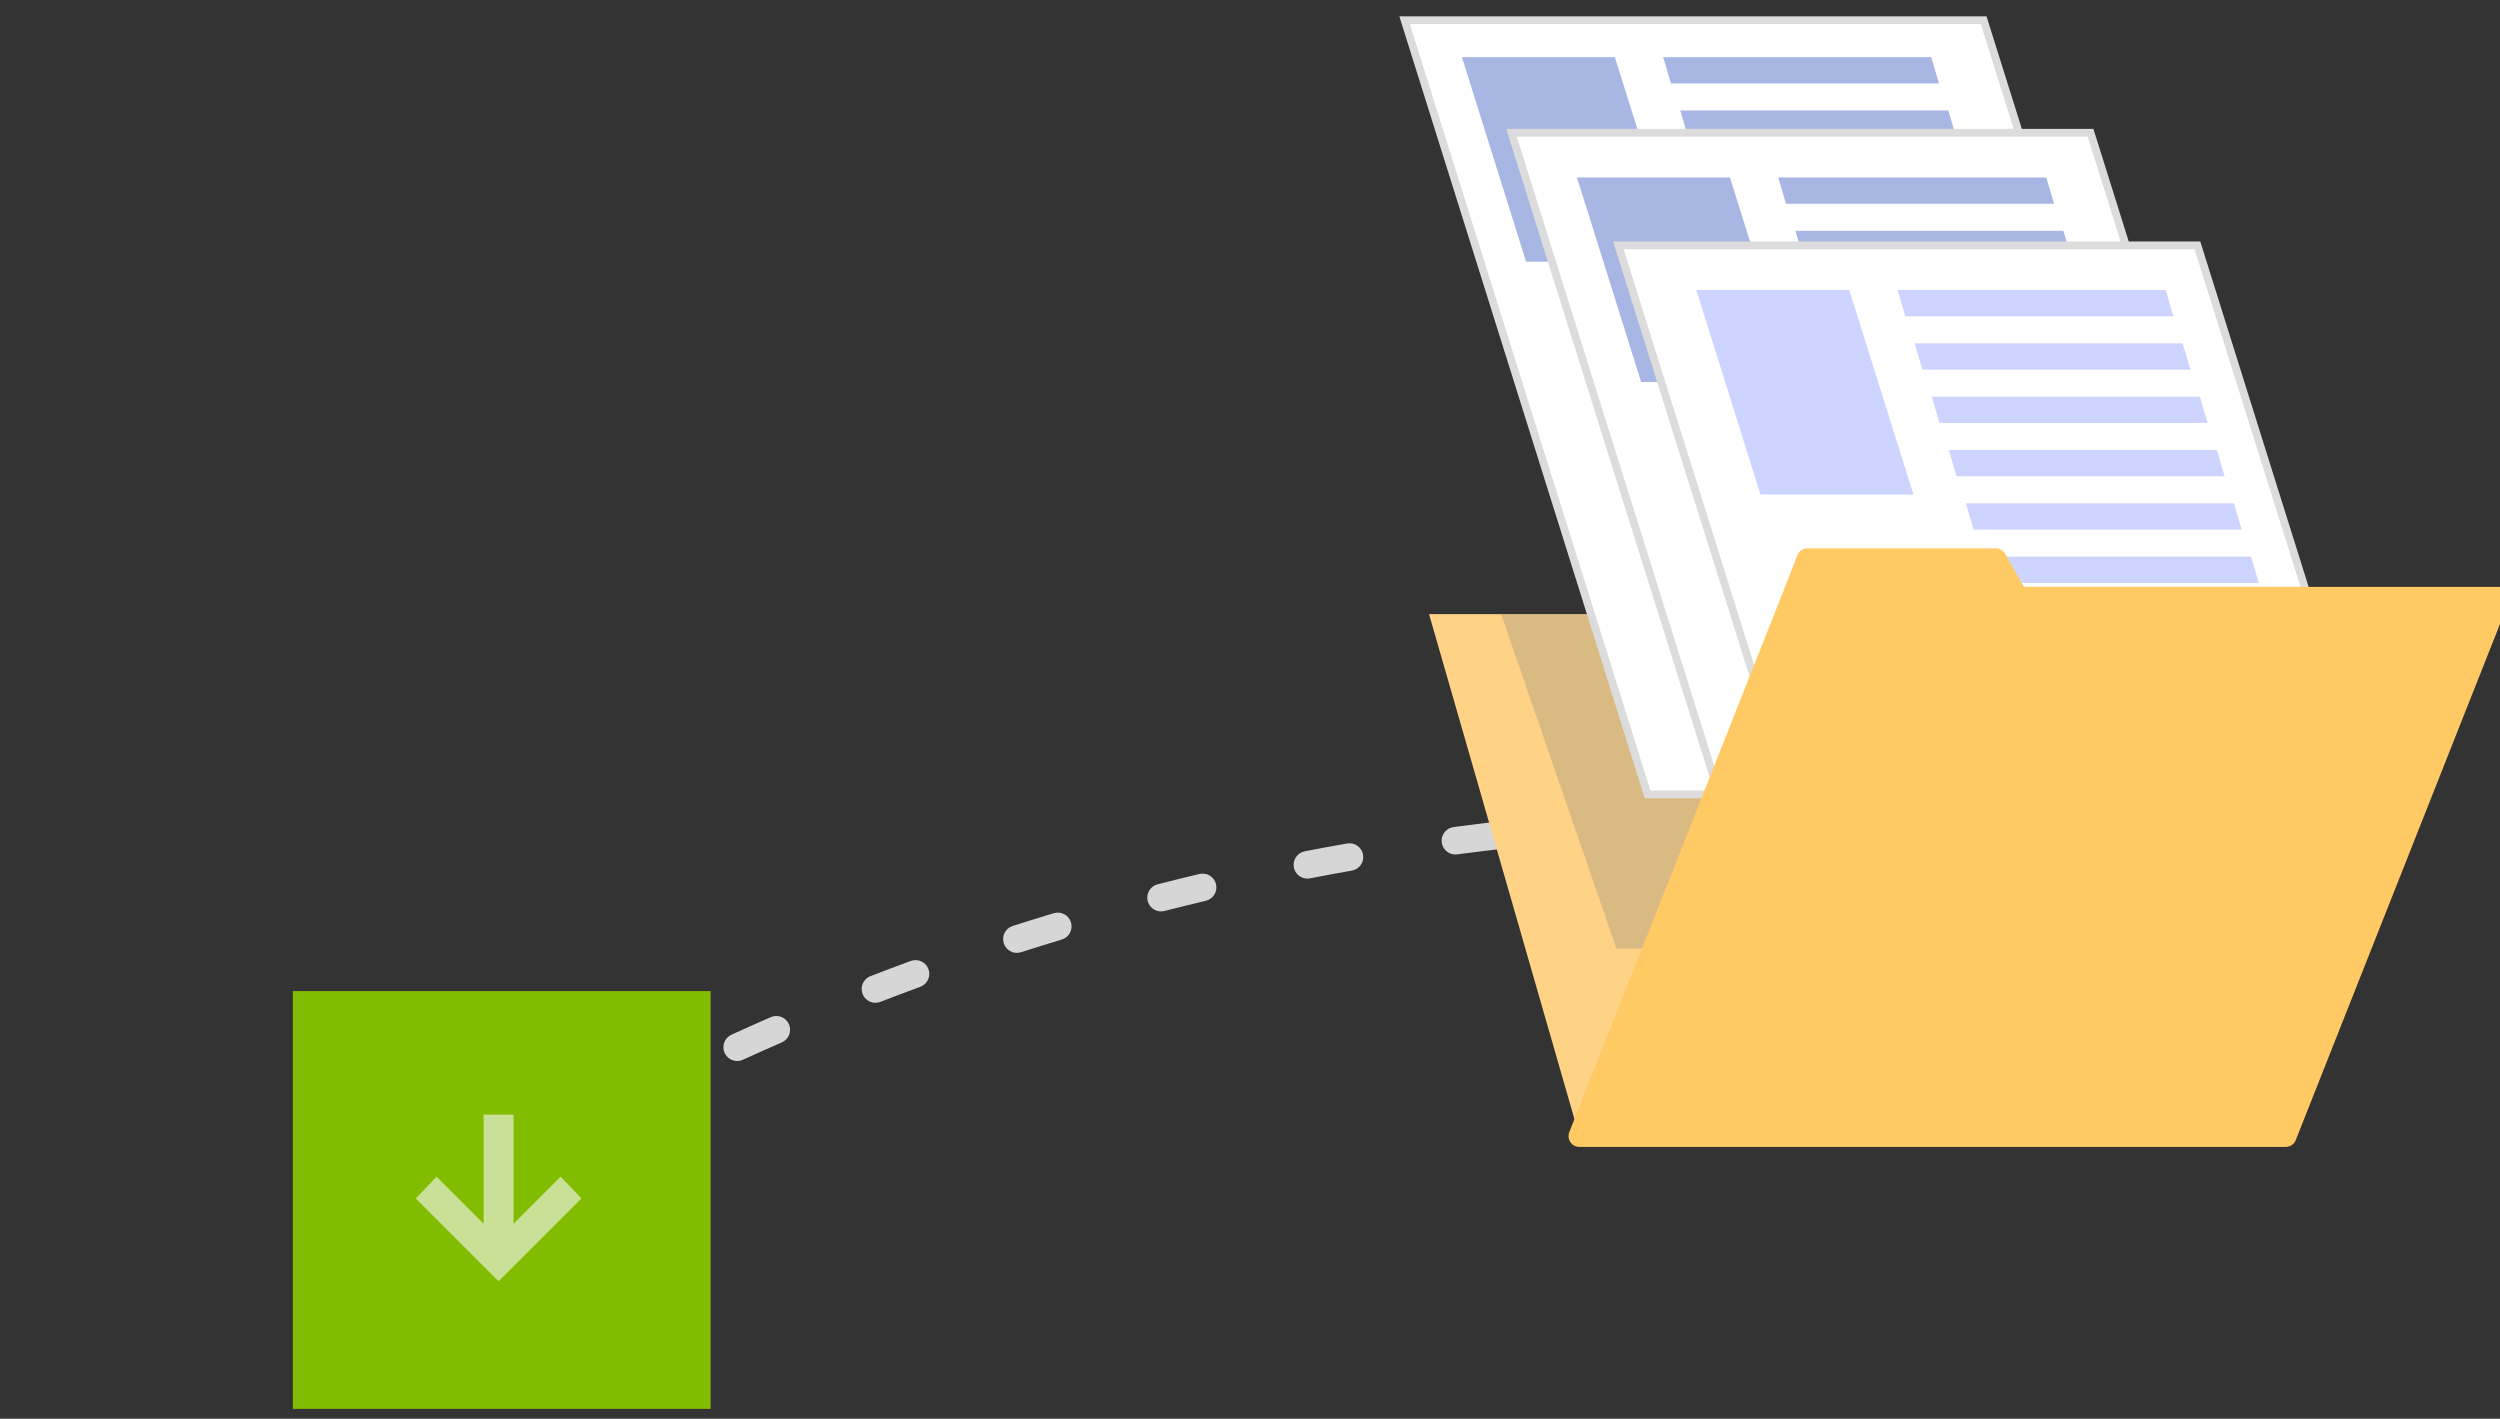 <?xml version="1.0" encoding="UTF-8"?> <!-- Generator: Adobe Illustrator 16.0.0, SVG Export Plug-In . SVG Version: 6.00 Build 0) --> <svg xmlns="http://www.w3.org/2000/svg" xmlns:xlink="http://www.w3.org/1999/xlink" version="1.1" id="Capa_1" x="0px" y="0px" width="363px" height="206px" viewBox="0 0 363 206" xml:space="preserve"><rect x="0" y="0" width="363" height="206" fill="#333333" stroke="none"/> <g> <path fill="#D7D6D7" d="M52.843,184.563c-0.64,0-1.269-0.307-1.656-0.875c-0.621-0.914-0.383-2.158,0.53-2.779 c0.865-0.588,1.733-1.172,2.604-1.753c0.917-0.613,2.16-0.366,2.773,0.554c0.613,0.918,0.365,2.16-0.554,2.773 c-0.861,0.574-1.719,1.152-2.576,1.734C53.621,184.452,53.23,184.563,52.843,184.563z"></path> <path fill="#D7D6D7" d="M68.56,174.452c-0.675,0-1.334-0.342-1.711-0.961c-0.574-0.943-0.274-2.174,0.67-2.748 c1.781-1.084,3.573-2.152,5.374-3.207c0.953-0.559,2.178-0.236,2.736,0.717s0.238,2.178-0.716,2.736 c-1.782,1.043-3.554,2.1-5.316,3.172C69.272,174.358,68.914,174.452,68.56,174.452z M87.499,163.686 c-0.716,0-1.41-0.386-1.769-1.063c-0.517-0.977-0.146-2.187,0.831-2.704c1.842-0.977,3.693-1.938,5.553-2.884 c0.984-0.5,2.188-0.109,2.689,0.876c0.5,0.984,0.108,2.188-0.876,2.689c-1.839,0.936-3.671,1.887-5.493,2.853 C88.135,163.61,87.814,163.686,87.499,163.686z M107.039,154.057c-0.759,0-1.484-0.435-1.82-1.17 c-0.459-1.005-0.016-2.191,0.989-2.649c1.896-0.866,3.8-1.716,5.713-2.551c1.01-0.441,2.191,0.021,2.633,1.033 s-0.021,2.191-1.033,2.633c-1.892,0.826-3.776,1.667-5.651,2.523C107.6,153.999,107.317,154.057,107.039,154.057z M127.113,145.603 c-0.802,0-1.559-0.486-1.866-1.279c-0.398-1.03,0.113-2.188,1.144-2.587c1.943-0.752,3.895-1.487,5.854-2.207 c1.035-0.378,2.187,0.151,2.567,1.188c0.381,1.036-0.151,2.186-1.188,2.566c-1.938,0.712-3.868,1.439-5.79,2.183 C127.597,145.559,127.353,145.603,127.113,145.603z M147.651,138.354c-0.847,0-1.633-0.542-1.904-1.392 c-0.337-1.051,0.243-2.178,1.295-2.514c1.984-0.635,3.975-1.253,5.972-1.855c1.058-0.314,2.173,0.281,2.493,1.338 c0.319,1.057-0.28,2.173-1.337,2.492c-1.976,0.596-3.946,1.207-5.909,1.835C148.059,138.323,147.853,138.354,147.651,138.354z M168.582,132.337c-0.892,0-1.705-0.602-1.936-1.506c-0.274-1.07,0.372-2.158,1.442-2.432c2.017-0.516,4.041-1.016,6.071-1.498 c1.075-0.255,2.153,0.41,2.408,1.484c0.255,1.074-0.409,2.152-1.483,2.408c-2.008,0.477-4.01,0.971-6.006,1.48 C168.912,132.316,168.746,132.337,168.582,132.337z M189.831,127.573c-0.939,0-1.776-0.664-1.961-1.621 c-0.209-1.084,0.5-2.134,1.584-2.344c2.043-0.395,4.092-0.771,6.147-1.134c1.088-0.188,2.125,0.535,2.316,1.623 c0.191,1.088-0.535,2.125-1.623,2.316c-2.034,0.358-4.061,0.731-6.082,1.122C190.084,127.562,189.957,127.573,189.831,127.573z M211.322,124.073c-0.988,0-1.847-0.73-1.98-1.736c-0.146-1.096,0.625-2.101,1.72-2.246c2.062-0.273,4.129-0.529,6.202-0.77 c1.1-0.123,2.089,0.659,2.217,1.756c0.127,1.098-0.66,2.09-1.757,2.217c-2.05,0.238-4.096,0.492-6.137,0.762 C211.499,124.068,211.41,124.073,211.322,124.073z M304.454,123.44c-0.079,0-0.158-0.004-0.238-0.014 c-2.047-0.242-4.099-0.469-6.157-0.678c-1.099-0.112-1.899-1.094-1.787-2.193c0.112-1.098,1.095-1.896,2.192-1.787 c2.079,0.212,4.154,0.441,6.223,0.687c1.097,0.13,1.881,1.124,1.751,2.222C306.317,122.693,305.454,123.44,304.454,123.44z M232.981,121.846c-1.038,0-1.916-0.802-1.993-1.854c-0.081-1.102,0.747-2.06,1.848-2.142c2.074-0.152,4.152-0.287,6.236-0.404 c1.095-0.061,2.047,0.781,2.109,1.884s-0.781,2.048-1.884,2.109c-2.061,0.116-4.117,0.251-6.168,0.401 C233.08,121.844,233.03,121.846,232.981,121.846z M282.747,121.509c-0.04,0-0.08-0.002-0.121-0.004 c-2.058-0.123-4.12-0.229-6.187-0.317c-1.104-0.048-1.959-0.98-1.912-2.084c0.047-1.103,0.974-1.96,2.084-1.912 c2.088,0.09,4.173,0.196,6.252,0.32c1.103,0.065,1.943,1.013,1.878,2.115C284.678,120.689,283.797,121.509,282.747,121.509z M254.736,120.887c-1.091,0-1.983-0.876-2-1.97c-0.016-1.104,0.866-2.014,1.97-2.03c1.897-0.028,3.798-0.042,5.702-0.042h0.56 c1.104,0.003,1.998,0.9,1.995,2.006c-0.003,1.102-0.898,1.994-2,1.994c-0.001,0-0.003,0-0.005,0h-0.549 c-1.883,0-3.765,0.014-5.643,0.042C254.756,120.887,254.746,120.887,254.736,120.887z"></path> <path fill="#D7D6D7" d="M323.077,126.134c-0.112,0-0.225-0.01-0.339-0.029c-1.02-0.174-2.041-0.344-3.064-0.51 c-1.09-0.176-1.832-1.203-1.655-2.293c0.176-1.091,1.205-1.836,2.293-1.655c1.035,0.167,2.067,0.339,3.099,0.516 c1.089,0.187,1.821,1.22,1.634,2.308C324.879,125.444,324.034,126.134,323.077,126.134z"></path> </g> <rect x="42.523" y="143.907" fill="#82BC00" width="60.661" height="60.662"></rect> <polygon fill="#C9E196" points="81.403,170.854 74.567,177.69 74.567,161.843 70.22,161.843 70.22,177.69 63.384,170.854 60.369,174.014 72.394,186.038 84.418,174.014 "></polygon> <g> <polygon fill="#FFD385" points="229.321,164.962 207.5,89.173 277.897,89.173 "></polygon> <polygon opacity="0.3" fill="#808080" points="251.408,89.173 217.957,89.173 234.702,137.741 246.768,137.741 267.68,105.11 "></polygon> <polygon fill="#FFFFFF" stroke="#DCDCDC" stroke-width="1.13" stroke-miterlimit="10" points="323.299,115.351 239.225,115.351 203.952,2.933 288.029,2.933 "></polygon> <g> <g> <g> <polygon fill="#A8B6E3" points="243.797,37.993 221.584,37.993 212.268,8.294 234.479,8.294 "></polygon> </g> <g> <polygon fill="#A8B6E3" points="281.541,12.114 242.622,12.114 241.496,8.294 280.414,8.294 "></polygon> </g> <g> <polygon fill="#A8B6E3" points="284.02,19.857 245.1,19.857 243.973,16.037 282.895,16.037 "></polygon> </g> <g> <polygon fill="#A8B6E3" points="286.499,27.6 247.581,27.6 246.456,23.78 285.372,23.78 "></polygon> </g> <g> <polygon fill="#A8B6E3" points="288.979,35.343 250.059,35.343 248.934,31.524 287.852,31.524 "></polygon> </g> <g> <polygon fill="#A8B6E3" points="291.458,43.087 252.54,43.087 251.413,39.267 290.333,39.267 "></polygon> </g> <g> <polygon fill="#A8B6E3" points="293.94,50.829 255.02,50.829 253.893,47.011 292.813,47.011 "></polygon> </g> </g> </g> <polygon fill="#FFFFFF" stroke="#DCDCDC" stroke-width="1.13" stroke-miterlimit="10" points="338.819,131.698 254.741,131.698 219.471,19.28 303.548,19.28 "></polygon> <g> <polygon fill="#A8B6E3" points="260.505,55.464 238.292,55.464 228.977,25.765 251.186,25.765 "></polygon> <polygon fill="#A8B6E3" points="298.249,29.584 259.329,29.584 258.204,25.765 297.122,25.765 "></polygon> <polygon fill="#A8B6E3" points="300.725,37.327 261.808,37.327 260.681,33.508 299.602,33.508 "></polygon> <polygon fill="#A8B6E3" points="303.206,45.069 264.288,45.069 263.163,41.25 302.081,41.25 "></polygon> <polygon fill="#A8B6E3" points="305.686,52.813 266.766,52.813 265.643,48.993 304.561,48.993 "></polygon> <polygon fill="#A8B6E3" points="308.165,60.556 269.248,60.556 268.12,56.737 307.039,56.737 "></polygon> <polygon fill="#A8B6E3" points="310.647,68.3 271.727,68.3 270.601,64.481 309.52,64.481 "></polygon> </g> <polygon fill="#FFFFFF" stroke="#DCDCDC" stroke-width="1.13" stroke-miterlimit="10" points="341.256,106.356 319.065,35.626 234.987,35.626 270.258,148.046 325.538,148.046 "></polygon> <g> <polygon fill="#CDD4FF" points="277.832,71.806 255.619,71.806 246.301,42.108 268.512,42.108 "></polygon> <polygon fill="#CDD4FF" points="315.573,45.927 276.655,45.927 275.53,42.108 314.448,42.108 "></polygon> <polygon fill="#CDD4FF" points="318.051,53.671 279.133,53.671 278.008,49.851 316.928,49.851 "></polygon> <polygon fill="#CDD4FF" points="320.532,61.413 281.614,61.413 280.489,57.595 319.408,57.595 "></polygon> <polygon fill="#CDD4FF" points="323.012,69.156 284.092,69.156 282.969,65.337 321.887,65.337 "></polygon> <polygon fill="#CDD4FF" points="325.492,76.899 286.574,76.899 285.447,73.08 324.366,73.08 "></polygon> <polygon fill="#CDD4FF" points="327.973,84.642 289.053,84.642 287.928,80.823 326.846,80.823 "></polygon> </g> <polygon fill="#FFC964" stroke="#FFC964" stroke-width="3.144" stroke-linejoin="round" stroke-miterlimit="10" points=" 292.972,86.782 289.784,81.198 262.444,81.198 260.262,86.782 229.321,164.962 331.883,164.962 362.822,86.782 "></polygon> </g> </svg> 